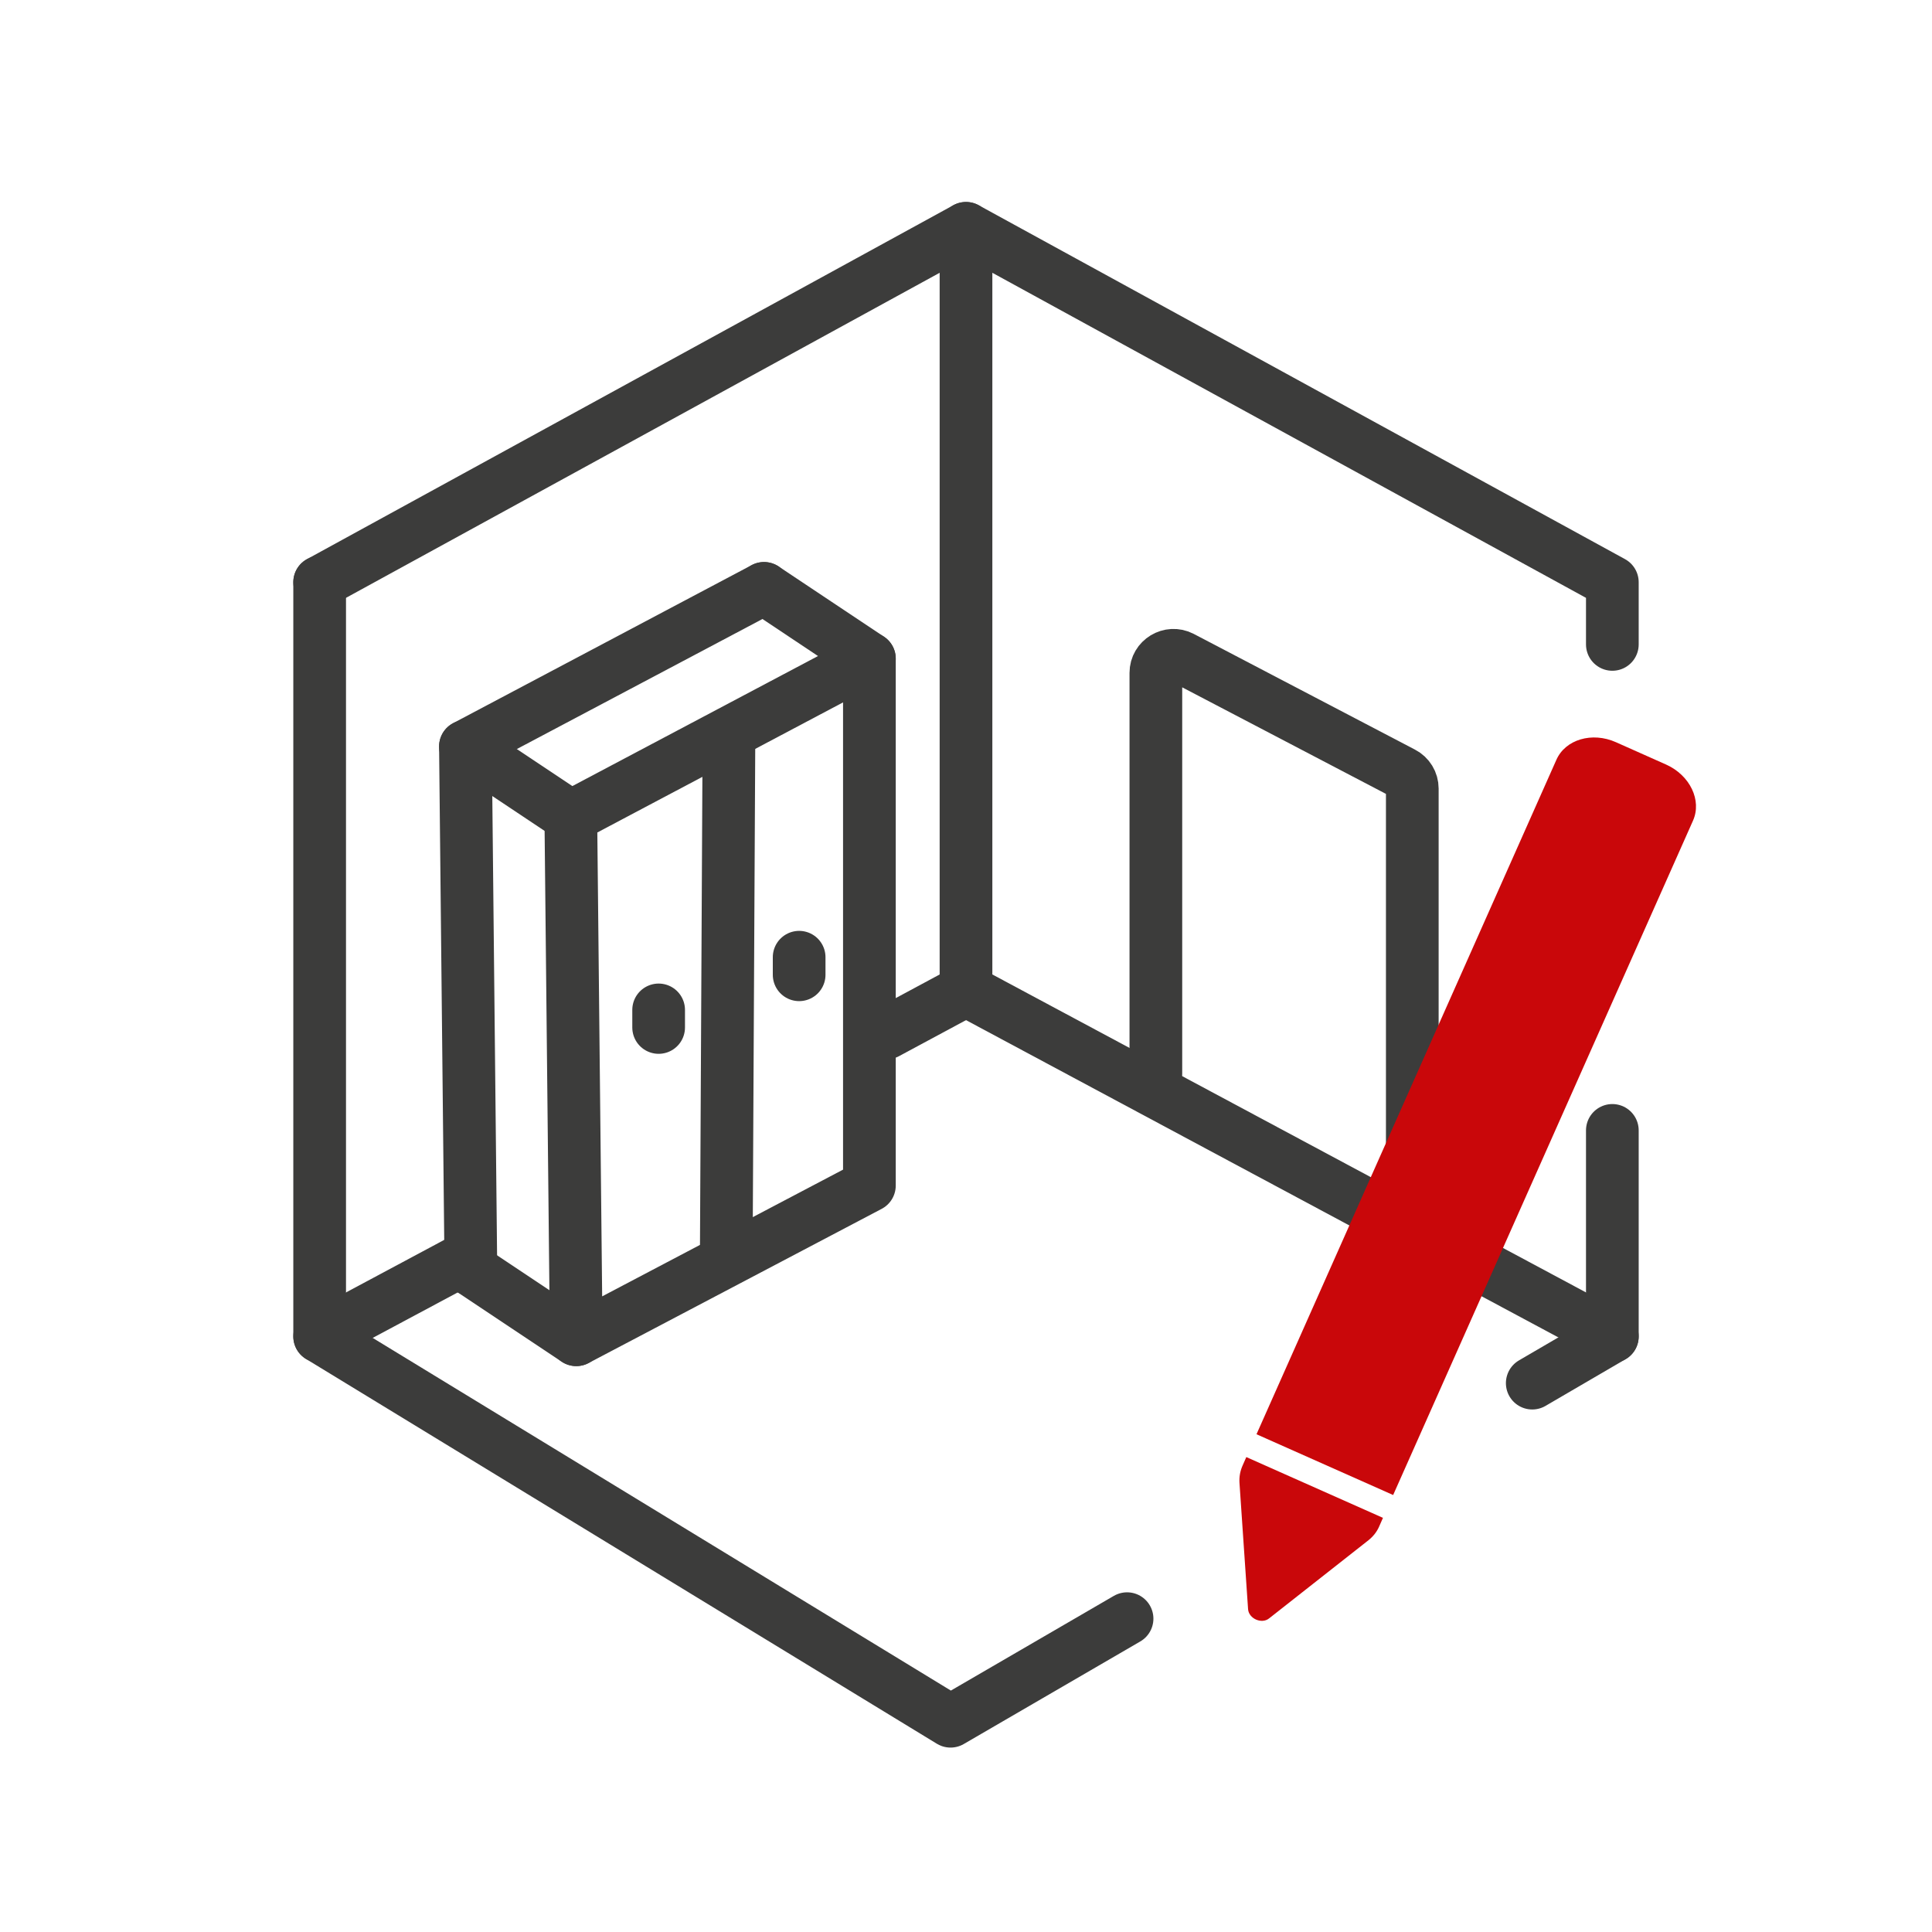 <?xml version="1.0" encoding="UTF-8"?>
<svg xmlns="http://www.w3.org/2000/svg" id="Icons" version="1.1" viewBox="0 0 110 110" width="65535" height="65535">
  <defs>
    <style>
      .st0 {
        fill: none;
        stroke: #3c3c3b;
        stroke-linecap: round;
        stroke-linejoin: round;
        stroke-width: 3px;
      }

      .st1 {
        fill: #c9070a;
      }
    </style>
  </defs>
  <g>
    <g>
      <polyline class="st0" points="64.17 92.16 54.12 98 18.2 76.09 18.2 33.15"/>
      <polyline class="st0" points="91.8 64.36 91.8 76.09 87.24 78.75"/>
      <polyline class="st0" points="18.2 33.15 55 13 91.8 33.15 91.8 36.69"/>
      <polyline class="st0" points="55 13 55 56.38 91.8 76.09"/>
      <path class="st0" d="M65.81,61.14v-22.83c0-.75.8-1.23,1.46-.89l12.6,6.59c.33.17.54.51.54.89v24.55"/>
      <line class="st0" x1="50.48" y1="58.81" x2="55" y2="56.38"/>
      <line class="st0" x1="18.2" y1="76.09" x2="26.05" y2="71.89"/>
    </g>
    <g>
      <polyline class="st0" points="26.81 72.28 26.5 42.5 43.5 33.5"/>
      <polygon class="st0" points="32.81 76.28 32.5 46.5 49.5 37.5 49.5 59.09 49.5 67.5 32.81 76.28"/>
      <line class="st0" x1="26.5" y1="42.5" x2="32.5" y2="46.5"/>
      <line class="st0" x1="43.5" y1="33.5" x2="49.5" y2="37.5"/>
      <line class="st0" x1="32.81" y1="76.28" x2="26.81" y2="72.28"/>
      <line class="st0" x1="41.5" y1="42.5" x2="41.35" y2="71.63"/>
      <line class="st0" x1="37.5" y1="57.5" x2="37.5" y2="58.5"/>
      <line class="st0" x1="45.5" y1="54.5" x2="45.5" y2="55.5"/>
    </g>
  </g>
  <g>
    <path class="st1" d="M79.32,85.12l17.07-38.39c.52-1.16-.17-2.59-1.53-3.2l-2.85-1.27c-1.36-.61-2.89-.16-3.4,1.01l-17.07,38.39,7.78,3.46Z"/>
    <path class="st1" d="M70.96,82.96l-.22.5c-.13.3-.19.62-.17.96l.49,7.2c.04.54.77.86,1.19.53l5.67-4.46c.26-.21.47-.47.6-.77l.22-.5-7.78-3.46Z"/>
  </g>
</svg>
